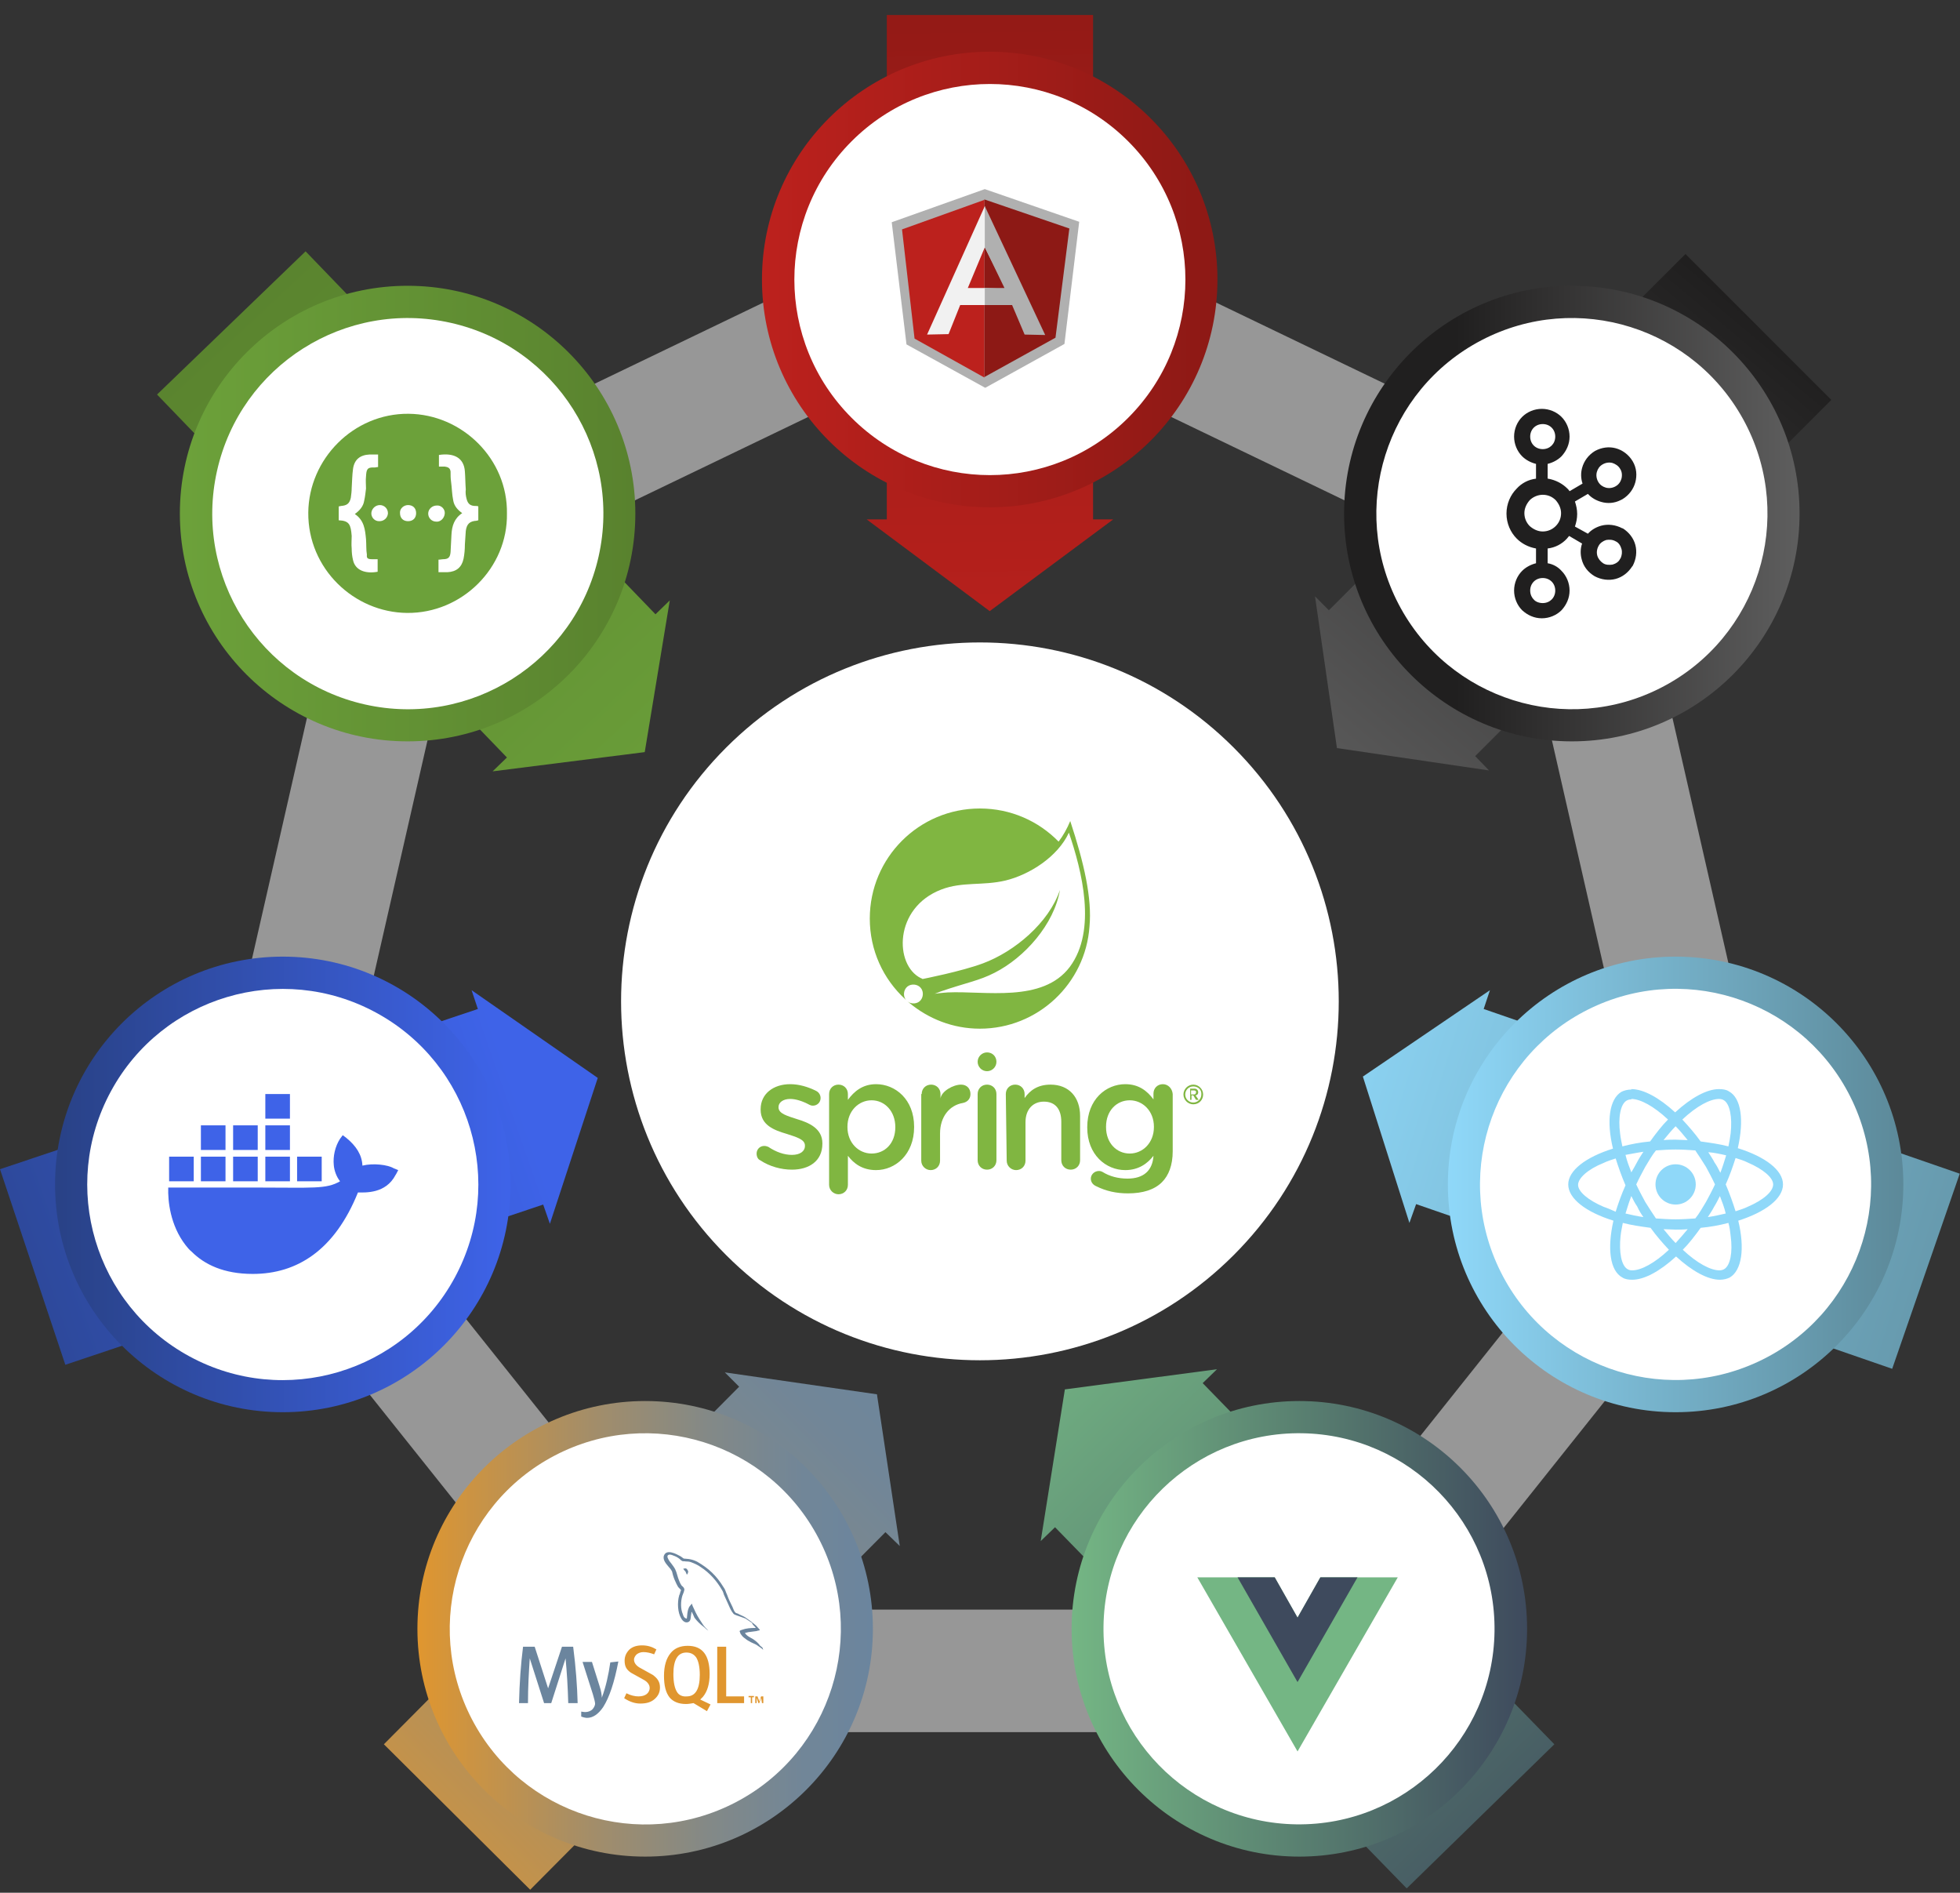 <svg width="608" height="587" viewBox="0 0 608 587" fill="none" xmlns="http://www.w3.org/2000/svg">
<rect x="0" y="0" width="608" height="587" fill="#333333" stroke="none"/>
<path d="M382.683 389.264C426.153 345.794 426.153 275.315 382.683 231.845C339.213 188.375 268.734 188.375 225.264 231.845C181.794 275.315 181.794 345.794 225.264 389.264C268.734 432.734 339.213 432.734 382.683 389.264Z" fill="white"/>
<path opacity="0.61" d="M307.012 81.137L127.274 167.606L82.859 362.195L207.358 518.2H406.805L531.165 362.195L486.75 167.606L307.012 81.137Z" stroke="#D6D6D6" stroke-width="38" stroke-miterlimit="10"/>
<path d="M339.074 161.081V4.66H275.089V161.081H268.844L307.012 189.534L345.319 161.081H339.074Z" fill="url(#paint0_linear_2175_464)"/>
<path d="M457.61 234.504L568.09 124.024L522.843 78.777L412.225 189.257L407.922 184.954L414.723 232.006L461.913 238.945L457.61 234.504Z" fill="url(#paint1_linear_2175_464)"/>
<path d="M439.286 373.437L586.963 424.513L607.921 363.999L460.244 312.923L462.187 307.093L422.77 333.881L437.204 379.266L439.286 373.437Z" fill="url(#paint2_linear_2175_464)"/>
<path d="M327.273 473.646L436.366 585.653L482.168 540.961L373.075 428.954L377.517 424.651L330.327 430.897L322.832 477.948L327.273 473.646Z" fill="url(#paint3_linear_2175_464)"/>
<path d="M229.285 430.064L119.082 540.961L164.468 586.069L274.67 475.172L279.112 479.475L272.033 432.423L224.843 425.623L229.285 430.064Z" fill="url(#paint4_linear_2175_464)"/>
<path d="M148.232 312.923L0 362.611L20.264 423.264L168.496 373.576L170.578 379.544L185.429 334.297L146.289 307.094L148.232 312.923Z" fill="url(#paint5_linear_2175_464)"/>
<path d="M203.332 190.507L94.794 77.945L48.715 122.359L157.252 234.922L152.81 239.224L200.001 233.256L207.773 186.205L203.332 190.507Z" fill="url(#paint6_linear_2175_464)"/>
<path d="M307.01 157.334C346.026 157.334 377.656 125.705 377.656 86.688C377.656 47.671 346.026 16.041 307.01 16.041C267.993 16.041 236.363 47.671 236.363 86.688C236.363 125.705 267.993 157.334 307.01 157.334Z" fill="url(#paint7_linear_2175_464)"/>
<path d="M349.952 129.588C373.639 105.902 373.639 67.499 349.952 43.812C326.266 20.126 287.863 20.126 264.177 43.812C240.491 67.499 240.491 105.902 264.177 129.588C287.863 153.274 326.266 153.274 349.952 129.588Z" fill="white"/>
<path d="M487.584 229.923C526.601 229.923 558.23 198.293 558.23 159.277C558.23 120.26 526.601 88.63 487.584 88.63C448.567 88.63 416.938 120.26 416.938 159.277C416.938 198.293 448.567 229.923 487.584 229.923Z" fill="url(#paint8_linear_2175_464)"/>
<path d="M515.672 213.068C545.372 197.572 556.885 160.934 541.389 131.235C525.893 101.536 489.255 90.022 459.556 105.518C429.857 121.014 418.343 157.652 433.839 187.351C449.335 217.05 485.973 228.564 515.672 213.068Z" fill="white"/>
<path d="M126.439 229.923C165.456 229.923 197.085 198.293 197.085 159.277C197.085 120.26 165.456 88.63 126.439 88.63C87.422 88.63 55.793 120.26 55.793 159.277C55.793 198.293 87.422 229.923 126.439 229.923Z" fill="url(#paint9_linear_2175_464)"/>
<path d="M185.687 172.6C193.033 139.917 172.493 107.466 139.809 100.12C107.125 92.774 74.675 113.314 67.329 145.998C59.983 178.682 80.523 211.132 113.207 218.478C145.89 225.825 178.341 205.284 185.687 172.6Z" fill="white"/>
<path d="M403.064 575.8C442.081 575.8 473.71 544.17 473.71 505.154C473.71 466.137 442.081 434.507 403.064 434.507C364.047 434.507 332.418 466.137 332.418 505.154C332.418 544.17 364.047 575.8 403.064 575.8Z" fill="url(#paint10_linear_2175_464)"/>
<path d="M463.606 505.986C464.071 472.492 437.296 444.962 403.801 444.497C370.307 444.031 342.777 470.806 342.312 504.301C341.846 537.795 368.621 565.325 402.116 565.791C435.61 566.256 463.14 539.481 463.606 505.986Z" fill="white"/>
<path d="M200.131 575.8C239.147 575.8 270.777 544.171 270.777 505.154C270.777 466.137 239.147 434.508 200.131 434.508C161.114 434.508 129.484 466.137 129.484 505.154C129.484 544.171 161.114 575.8 200.131 575.8Z" fill="url(#paint11_linear_2175_464)"/>
<path d="M228.235 558.942C257.934 543.446 269.448 506.808 253.952 477.109C238.456 447.41 201.818 435.896 172.119 451.392C142.42 466.888 130.906 503.526 146.402 533.225C161.898 562.924 198.536 574.438 228.235 558.942Z" fill="white"/>
<path d="M87.724 437.976C126.741 437.976 158.371 406.347 158.371 367.33C158.371 328.313 126.741 296.684 87.724 296.684C48.708 296.684 17.078 328.313 17.078 367.33C17.078 406.347 48.708 437.976 87.724 437.976Z" fill="url(#paint12_linear_2175_464)"/>
<path d="M141.05 396.263C157.011 366.812 146.076 329.998 116.625 314.036C87.173 298.074 50.359 309.01 34.397 338.461C18.436 367.912 29.371 404.727 58.822 420.688C88.273 436.65 125.088 425.715 141.05 396.263Z" fill="white"/>
<path d="M519.779 437.976C558.796 437.976 590.425 406.347 590.425 367.33C590.425 328.313 558.796 296.684 519.779 296.684C480.762 296.684 449.133 328.313 449.133 367.33C449.133 406.347 480.762 437.976 519.779 437.976Z" fill="url(#paint13_linear_2175_464)"/>
<path d="M545.501 422.25C575.833 408.037 588.9 371.925 574.687 341.593C560.474 311.261 524.363 298.194 494.031 312.407C463.699 326.62 450.631 362.731 464.844 393.063C479.058 423.396 515.169 436.463 545.501 422.25Z" fill="white"/>
<path d="M481.335 132.629C480.641 131.935 479.669 131.518 478.559 131.518C477.448 131.518 476.477 131.935 475.783 132.629C475.089 133.323 474.672 134.294 474.672 135.405C474.672 136.515 475.089 137.486 475.783 138.18C476.477 138.874 477.448 139.291 478.559 139.291C479.669 139.291 480.641 138.874 481.335 138.18C482.029 137.486 482.445 136.515 482.445 135.405C482.445 134.294 482.029 133.323 481.335 132.629ZM478.559 187.036C479.669 187.036 480.641 186.62 481.335 185.926C482.029 185.232 482.445 184.26 482.445 183.15C482.445 182.039 482.029 181.068 481.335 180.374C480.641 179.68 479.669 179.264 478.559 179.264C477.448 179.264 476.477 179.68 475.783 180.374C475.089 181.068 474.672 182.039 474.672 183.15C474.672 184.26 475.089 185.232 475.783 185.926C476.338 186.62 477.448 187.036 478.559 187.036ZM500.211 175.1C501.182 174.822 502.154 174.267 502.57 173.295L502.709 173.157C503.125 172.185 503.264 171.213 502.986 170.242C502.709 169.27 502.154 168.299 501.182 167.882C500.211 167.327 499.239 167.327 498.267 167.466C497.296 167.744 496.324 168.438 495.908 169.27C495.353 170.242 495.214 171.352 495.492 172.324C495.769 173.295 496.463 174.128 497.296 174.683C498.129 175.238 499.239 175.238 500.211 175.1ZM482.584 155.113C481.473 154.003 480.085 153.448 478.559 153.448C477.032 153.448 475.505 154.142 474.534 155.113C473.562 156.224 472.868 157.612 472.868 159.138C472.868 160.804 473.562 162.192 474.534 163.163C475.644 164.135 477.032 164.829 478.559 164.829C480.224 164.829 481.612 164.135 482.584 163.163C483.694 162.053 484.249 160.665 484.249 159.138C484.249 157.612 483.555 156.224 482.584 155.113ZM480.224 148.451C482.584 148.868 484.666 149.978 486.192 151.505C486.47 151.782 486.748 152.06 486.886 152.337L490.911 149.978C490.356 148.312 490.356 146.647 490.773 145.12C491.328 143.038 492.716 141.095 494.798 139.846C496.88 138.736 499.1 138.458 501.182 139.013C503.264 139.568 505.207 140.956 506.456 143.038C507.705 145.12 507.844 147.48 507.289 149.562C506.734 151.643 505.346 153.587 503.264 154.836L502.709 155.113C500.766 156.085 498.684 156.224 496.741 155.669C495.214 155.252 493.687 154.419 492.577 153.17L488.552 155.53C488.968 156.779 489.246 158.028 489.246 159.416C489.246 160.804 488.968 162.053 488.552 163.302L492.577 165.523C493.687 164.274 495.214 163.441 496.741 163.025C498.823 162.469 501.182 162.747 503.264 163.857H503.403C505.346 165.107 506.734 166.911 507.289 168.993C507.844 171.075 507.567 173.434 506.456 175.516L506.318 175.655C505.068 177.598 503.264 178.986 501.182 179.541C499.1 180.096 496.741 179.819 494.659 178.708C492.577 177.459 491.189 175.655 490.634 173.434C490.217 171.907 490.217 170.103 490.773 168.576L486.748 166.217C486.47 166.494 486.331 166.772 486.054 167.05C484.527 168.715 482.445 169.826 480.085 170.103V174.683C481.751 174.961 483.278 175.794 484.388 177.043C485.915 178.57 486.886 180.79 486.886 183.15C486.886 185.509 485.915 187.591 484.388 189.257C482.861 190.783 480.641 191.755 478.281 191.755C475.922 191.755 473.84 190.783 472.174 189.257C470.647 187.73 469.676 185.509 469.676 183.15C469.676 180.79 470.647 178.57 472.174 177.043C473.285 175.932 474.811 175.1 476.477 174.683V170.103C474.117 169.687 472.035 168.576 470.509 167.05C468.566 165.107 467.316 162.331 467.316 159.277C467.316 156.224 468.566 153.448 470.509 151.505C472.035 149.839 474.117 148.729 476.477 148.451V143.871C474.811 143.455 473.285 142.622 472.174 141.512C470.647 139.985 469.676 137.764 469.676 135.405C469.676 133.045 470.647 130.824 472.174 129.298C473.701 127.771 475.922 126.799 478.281 126.799C480.641 126.799 482.861 127.771 484.388 129.298C485.915 130.824 486.886 133.045 486.886 135.405C486.886 137.764 485.915 139.846 484.388 141.512C483.278 142.622 481.751 143.455 480.085 143.871V148.451H480.224ZM502.57 145.398C502.015 144.426 501.043 143.871 500.211 143.593C499.239 143.316 498.129 143.455 497.157 144.01C496.186 144.565 495.63 145.398 495.353 146.369C495.075 147.341 495.214 148.451 495.769 149.423C496.324 150.394 497.157 150.95 498.129 151.227C499.1 151.505 500.211 151.366 501.182 150.811C502.154 150.256 502.709 149.423 502.986 148.451C503.264 147.341 503.125 146.231 502.57 145.398Z" fill="#201F1F"/>
<path d="M126.163 194.808C107.148 194.669 90.632 178.986 90.77 158.999C90.909 139.707 106.871 123.607 126.718 123.746C146.01 123.884 162.249 139.846 161.972 159.416C162.249 178.708 145.872 194.947 126.163 194.808ZM126.163 194.808C107.148 194.669 90.632 178.986 90.77 158.999C90.909 139.707 106.871 123.607 126.718 123.746C146.01 123.884 162.249 139.846 161.972 159.416C162.249 178.708 145.872 194.947 126.163 194.808Z" fill="white"/>
<path d="M126.303 190.09C109.787 189.951 95.491 176.349 95.63 159C95.769 142.345 109.648 128.188 126.72 128.327C143.375 128.465 157.532 142.345 157.255 159.278C157.532 176.072 143.375 190.229 126.303 190.09ZM126.303 190.09C109.787 189.951 95.491 176.349 95.63 159C95.769 142.345 109.648 128.188 126.72 128.327C143.375 128.465 157.532 142.345 157.255 159.278C157.532 176.072 143.375 190.229 126.303 190.09Z" fill="#6CA13A"/>
<path d="M137.965 159.277C137.826 160.804 136.577 161.914 135.327 161.775C133.94 161.775 132.829 160.665 132.829 159.277C132.829 157.889 134.078 156.779 135.466 156.779C136.854 156.64 138.103 157.889 137.965 159.277ZM115.48 173.434C116.035 173.434 116.59 173.434 117.145 173.434V177.32C113.398 178.014 110.206 176.904 109.512 173.712C109.234 172.601 109.095 171.352 109.095 170.103C108.957 168.854 109.095 167.466 109.095 166.217C108.818 162.747 108.401 161.498 105.07 161.359V157.056C105.348 157.056 105.625 156.918 105.764 156.918C107.569 156.779 108.401 156.224 108.818 154.419C108.957 153.448 109.095 152.337 109.095 151.366C109.234 149.423 109.234 147.341 109.512 145.398C109.928 142.483 111.732 141.095 114.647 140.956C115.48 140.956 116.313 140.956 117.284 140.956V144.843C116.868 144.843 116.59 144.981 116.174 144.981C113.814 144.843 113.676 145.675 113.537 147.757C113.398 149.006 113.537 150.256 113.537 151.505C113.398 152.754 113.259 154.003 112.982 155.252C112.704 157.056 111.594 158.306 110.067 159.416C112.982 161.359 113.259 164.274 113.537 167.188C113.676 168.854 113.537 170.381 113.814 172.046C113.676 173.157 114.092 173.434 115.48 173.434ZM117.839 156.64C119.227 156.64 120.338 157.75 120.338 159.138V159.277C120.199 160.665 119.089 161.637 117.701 161.637H117.562C116.174 161.637 115.063 160.388 115.202 159C115.341 157.75 116.451 156.64 117.839 156.64ZM126.583 156.64C128.11 156.64 129.082 157.612 129.082 159.138C129.082 160.665 128.11 161.637 126.583 161.637C125.057 161.637 124.085 160.665 124.085 159.138C124.085 159 124.085 159 124.085 158.861C124.085 157.75 125.195 156.64 126.583 156.64ZM144.765 154.836C145.182 156.363 146.015 156.918 147.541 156.918C147.819 156.918 148.097 156.918 148.374 157.056V161.359C148.235 161.359 147.958 161.498 147.819 161.498C145.737 161.637 144.765 162.469 144.488 164.69C144.349 166.078 144.349 167.466 144.21 168.854C144.21 170.381 144.071 171.907 143.794 173.295C143.239 175.932 141.573 177.32 138.797 177.459C137.965 177.459 136.993 177.459 136.021 177.459V173.573C136.577 173.573 136.993 173.434 137.409 173.434C139.075 173.434 139.63 172.879 139.769 171.213C139.908 169.409 139.908 167.605 140.046 165.801C140.185 163.163 140.879 160.804 143.378 159.138C141.99 158.167 140.879 156.918 140.602 155.252C140.185 153.309 140.185 151.227 139.908 149.284C139.769 148.312 139.769 147.341 139.769 146.231C139.63 145.12 138.936 144.843 137.965 144.704C137.409 144.704 136.854 144.704 136.16 144.704V141.095C140.74 140.401 143.933 141.928 144.21 146.231C144.349 148.035 144.349 149.978 144.488 151.782C144.349 152.754 144.488 153.864 144.765 154.836Z" fill="white"/>
<path d="M179.186 528.193H176.271C176.132 523.196 175.855 518.616 175.438 514.313L170.997 528.193H168.776L164.335 514.313C164.057 518.477 163.78 523.196 163.78 528.193H161.004C161.143 521.947 161.559 516.118 162.253 510.705H165.862L170.026 523.612L174.328 510.705H177.798C178.631 517.089 179.047 522.918 179.186 528.193ZM191.816 515.285C190.567 521.808 189.04 526.388 187.097 529.442C185.57 531.663 183.905 532.773 182.101 532.773C181.684 532.773 180.99 532.634 180.296 532.356V530.83C180.574 530.83 180.99 530.969 181.545 530.969C182.378 530.969 183.072 530.691 183.627 530.275C184.183 529.719 184.599 529.025 184.599 528.331C184.599 527.915 184.321 526.805 183.905 525.417L180.713 515.424H183.627L185.987 522.919C186.542 524.584 186.681 525.833 186.681 526.527C187.93 523.196 188.763 519.449 189.318 515.562L191.816 515.285Z" fill="#6B859E"/>
<path d="M230.818 528.192H222.49V510.704H225.266V526.11H230.818V528.192ZM220.408 528.608L217.216 527.082C217.494 526.804 217.771 526.527 218.049 526.249C219.437 524.583 220.131 522.224 220.131 519.17C220.131 513.341 217.91 510.426 213.33 510.426C211.109 510.426 209.305 511.12 208.056 512.647C206.668 514.313 205.974 516.672 205.974 519.726C205.974 522.779 206.529 525 207.778 526.527C208.888 527.776 210.554 528.47 212.775 528.47C213.607 528.47 214.301 528.331 215.134 528.192L219.298 530.69L220.408 528.608ZM209.999 524.722C209.305 523.612 208.888 521.808 208.888 519.17C208.888 514.729 210.276 512.508 212.913 512.508C214.301 512.508 215.273 513.063 215.967 514.035C216.661 515.145 217.077 516.95 217.077 519.448C217.077 523.889 215.689 526.11 213.052 526.11C211.664 526.249 210.554 525.694 209.999 524.722ZM204.725 523.334C204.725 524.861 204.169 525.971 203.059 526.943C201.949 527.914 200.561 528.331 198.618 528.331C196.952 528.331 195.287 527.776 193.621 526.665L194.315 525.139C195.703 525.833 196.952 526.11 198.063 526.11C199.173 526.11 200.006 525.833 200.561 525.416C201.116 525 201.532 524.306 201.532 523.473C201.532 522.501 200.838 521.53 199.45 520.836C198.201 520.142 195.703 518.754 195.703 518.754C194.315 517.782 193.76 516.811 193.76 515.007C193.76 513.619 194.315 512.508 195.287 511.537C196.258 510.704 197.507 510.288 199.173 510.288C200.838 510.288 202.226 510.704 203.614 511.537L202.92 513.063C201.81 512.647 200.7 512.37 199.589 512.37C198.756 512.37 198.063 512.647 197.507 513.063C197.091 513.48 196.675 514.035 196.675 514.729C196.675 515.701 197.369 516.672 198.756 517.366C200.006 518.06 202.504 519.448 202.504 519.448C204.031 520.558 204.725 521.669 204.725 523.334Z" fill="#E0962F"/>
<path d="M234.433 504.874C232.767 504.874 231.38 505.013 230.269 505.429C229.992 505.568 229.436 505.568 229.436 505.985C229.575 506.123 229.575 506.401 229.714 506.679C229.992 507.095 230.408 507.65 230.824 507.928C231.241 508.205 231.657 508.622 232.212 508.899C233.045 509.454 234.017 509.732 234.711 510.148C235.127 510.426 235.682 510.842 236.099 511.12C236.376 511.259 236.515 511.536 236.793 511.675C236.654 511.536 236.654 511.259 236.515 510.981L235.821 510.426C235.266 509.593 234.433 508.899 233.6 508.344C232.906 507.928 231.38 507.234 231.102 506.401C231.518 506.401 232.074 506.123 232.629 506.123C233.323 505.985 234.017 505.985 234.711 505.846C234.988 505.707 235.405 505.707 235.682 505.568V505.429C235.266 505.013 234.988 504.597 234.572 504.18C233.461 503.209 232.351 502.376 231.102 501.543C230.408 501.127 229.575 500.849 228.881 500.433C228.604 500.294 228.187 500.294 228.048 500.016C227.632 499.6 227.493 498.906 227.216 498.351C226.661 497.241 225.967 495.853 225.55 494.603C225.134 493.771 224.995 492.938 224.44 492.244C222.219 488.635 219.86 486.415 216.251 484.333C215.418 483.916 214.585 483.639 213.614 483.5L212.087 483.361C211.81 483.222 211.393 482.806 211.116 482.667C209.866 481.973 206.813 480.308 205.98 482.39C205.425 483.778 206.813 485.165 207.368 485.859C207.785 486.276 208.201 486.831 208.478 487.386C208.617 487.803 208.617 488.08 208.756 488.496C209.034 489.468 209.45 490.44 209.866 491.272C210.144 491.689 210.283 492.244 210.699 492.522C210.838 492.799 211.116 492.799 211.254 493.216C210.977 493.632 210.977 494.326 210.699 494.742C210.005 497.102 210.283 500.155 211.254 501.821C211.532 502.376 212.365 503.486 213.475 503.07C214.447 502.654 214.169 501.543 214.447 500.433C214.447 500.155 214.447 500.016 214.585 499.878C214.863 500.433 215.141 500.988 215.418 501.682C216.112 502.654 217.223 503.764 218.194 504.458C218.749 504.874 219.166 505.429 219.721 505.707C219.582 505.568 219.443 505.429 219.304 505.291C218.888 504.874 218.472 504.458 218.194 504.041C217.361 502.792 216.529 501.543 215.835 500.155C215.557 499.461 215.141 498.767 214.863 498.073C214.724 497.796 214.724 497.379 214.585 497.379C214.308 497.796 213.753 498.212 213.614 498.767C213.197 499.739 213.198 500.849 213.059 501.96H212.92C212.226 501.821 211.948 501.127 211.81 500.572C211.116 499.045 211.116 496.685 211.671 494.881C211.81 494.465 212.504 493.077 212.226 492.66C212.087 492.244 211.671 491.966 211.393 491.689C211.116 491.272 210.838 490.717 210.699 490.301C210.144 489.052 210.005 487.803 209.45 486.692C209.172 486.137 208.756 485.582 208.34 485.027C207.923 484.471 207.507 484.055 207.229 483.361C207.091 483.084 206.952 482.806 207.091 482.528C207.091 482.39 207.229 482.251 207.368 482.251C207.646 481.973 208.478 482.251 208.756 482.39C209.589 482.667 210.144 482.945 210.838 483.5C211.116 483.778 211.393 484.055 211.81 484.194H212.226C212.92 484.333 213.614 484.194 214.308 484.471C215.418 484.888 216.39 485.304 217.361 485.998C220.137 487.803 222.358 490.301 224.023 493.216C224.301 493.632 224.44 494.187 224.579 494.603C224.995 495.575 225.55 496.685 225.967 497.657C226.383 498.628 226.799 499.6 227.493 500.433C227.771 500.849 229.02 501.127 229.714 501.404C230.13 501.543 230.824 501.821 231.241 501.96C231.935 502.376 232.629 502.931 233.323 503.347C233.323 503.903 234.294 504.458 234.433 504.874ZM212.781 486.415C212.504 486.415 212.226 486.415 211.948 486.553C212.087 486.831 212.365 487.109 212.642 487.386C212.781 487.664 212.92 488.08 213.059 488.358C213.336 488.08 213.475 487.803 213.475 487.247C213.336 487.109 213.336 486.97 213.198 486.831C213.198 486.692 213.059 486.553 212.781 486.415Z" fill="#6B859E"/>
<path d="M236.371 528.192H236.787V526.11H236.093L235.538 527.637L234.983 526.11H234.289V528.192H234.705V526.527L235.26 528.192H235.538L236.093 526.527L236.371 528.192ZM232.901 528.192H233.317V526.388H233.873V525.972H232.207V526.388H232.901V528.192Z" fill="#E0962F"/>
<path d="M409.582 489.192L402.504 501.683L395.425 489.192H371.414L402.504 543.183L433.594 489.192H409.582Z" fill="#74B684"/>
<path d="M409.579 489.192L402.501 501.683L395.422 489.192H383.902L402.501 521.67L421.099 489.192H409.579Z" fill="#3E4A5D"/>
<path d="M305.486 58.652L276.617 68.923L281.197 106.813L305.625 120.276L330.192 106.675L334.772 68.784L305.486 58.652Z" fill="#B0B0B0"/>
<path d="M331.719 70.865L305.348 61.844V116.945L327.416 104.731L331.719 70.865Z" fill="#8D1915"/>
<path d="M279.812 71.144L283.699 105.01L305.351 117.085V61.984L279.812 71.144Z" fill="#BC211D"/>
<path d="M312.708 91.269L305.49 94.6H297.857L294.248 103.622L287.586 103.761L305.49 63.927L312.708 91.269ZM312.014 89.604L305.49 76.696L300.216 89.326H305.49L312.014 89.604Z" fill="#F1F1F1"/>
<path d="M305.488 63.927V76.696L311.595 89.326H305.488V94.6H313.955L317.841 103.761L324.225 103.899L305.488 63.927Z" fill="#B0B0B0"/>
<path d="M553.094 367.33C553.094 362.889 547.542 358.725 539.076 356.088C541.019 347.483 540.186 340.543 536.3 338.461C535.467 337.906 534.357 337.767 533.246 337.767V340.821C533.801 340.821 534.357 340.959 534.773 341.237C536.577 342.347 537.41 346.372 536.855 351.508C536.716 352.757 536.439 354.145 536.161 355.533C533.524 354.839 530.609 354.422 527.556 354.006C525.751 351.508 523.808 349.287 521.865 347.205C526.307 343.041 530.47 340.821 533.246 340.821V337.767C529.499 337.767 524.641 340.404 519.644 344.984C514.648 340.404 509.79 337.767 506.043 337.767V340.821C508.819 340.821 512.982 343.041 517.424 347.205C515.481 349.148 513.676 351.508 511.872 354.006C508.819 354.284 505.904 354.839 503.267 355.533C502.989 354.145 502.712 352.896 502.573 351.647C501.879 346.511 502.712 342.486 504.516 341.376C504.932 341.098 505.487 340.959 506.043 340.959V337.906C504.932 337.906 503.822 338.183 502.989 338.6C499.242 340.821 498.27 347.621 500.352 356.227C491.886 358.864 486.473 363.028 486.473 367.33C486.473 371.772 492.024 375.935 500.491 378.573C498.548 387.178 499.381 394.117 503.267 396.199C504.1 396.755 505.21 396.893 506.32 396.893C510.068 396.893 514.925 394.256 519.922 389.676C524.919 394.256 529.776 396.893 533.524 396.893C534.634 396.893 535.745 396.616 536.577 396.199C540.325 393.979 541.296 387.178 539.214 378.573C547.542 375.935 553.094 371.772 553.094 367.33ZM535.467 358.309C534.912 360.113 534.357 361.917 533.663 363.722C533.107 362.611 532.552 361.501 531.858 360.529C531.303 359.419 530.609 358.447 529.915 357.337C531.72 357.476 533.663 357.892 535.467 358.309ZM529.221 372.743C528.111 374.548 527.139 376.352 525.89 377.879C523.808 378.017 521.865 378.156 519.783 378.156C517.701 378.156 515.619 378.017 513.676 377.879C512.566 376.213 511.456 374.548 510.345 372.743C509.374 370.939 508.402 369.135 507.569 367.33C508.402 365.526 509.374 363.722 510.345 361.917C511.456 360.113 512.427 358.309 513.676 356.782C515.758 356.643 517.701 356.504 519.783 356.504C521.865 356.504 523.947 356.643 525.89 356.782C527.001 358.447 528.111 360.113 529.221 361.917C530.193 363.722 531.164 365.526 531.997 367.33C531.164 369.135 530.193 370.939 529.221 372.743ZM533.524 370.939C534.218 372.743 534.912 374.548 535.328 376.352C533.524 376.768 531.72 377.185 529.776 377.462C530.47 376.352 531.164 375.38 531.72 374.27C532.414 373.16 532.969 372.049 533.524 370.939ZM519.783 385.512C518.534 384.263 517.285 382.736 516.036 381.21C517.285 381.21 518.534 381.348 519.783 381.348C521.032 381.348 522.282 381.348 523.531 381.21C522.282 382.736 521.032 384.124 519.783 385.512ZM509.79 377.462C507.847 377.185 506.043 376.768 504.238 376.352C504.793 374.548 505.349 372.743 506.043 370.939C506.598 372.049 507.153 373.16 507.847 374.131C508.402 375.38 509.096 376.491 509.79 377.462ZM519.783 349.287C521.032 350.536 522.282 352.063 523.531 353.59C522.282 353.59 521.032 353.451 519.783 353.451C518.534 353.451 517.285 353.451 516.036 353.59C517.285 352.063 518.534 350.536 519.783 349.287ZM509.79 357.198C509.096 358.309 508.402 359.28 507.847 360.391C507.292 361.501 506.598 362.611 506.043 363.583C505.349 361.778 504.655 359.974 504.238 358.17C505.904 357.892 507.847 357.476 509.79 357.198ZM497.437 374.27C492.58 372.188 489.526 369.551 489.526 367.469C489.526 365.387 492.58 362.611 497.437 360.668C498.548 360.113 499.936 359.697 501.185 359.28C502.018 361.917 502.989 364.693 504.238 367.608C502.989 370.384 502.018 373.16 501.185 375.797C499.936 375.242 498.687 374.686 497.437 374.27ZM504.794 393.562C502.989 392.452 502.156 388.427 502.712 383.292C502.85 382.042 503.128 380.654 503.406 379.267C506.043 379.961 508.957 380.377 512.011 380.793C513.815 383.292 515.758 385.512 517.701 387.594C513.26 391.758 509.096 393.979 506.32 393.979C505.626 393.979 505.21 393.84 504.794 393.562ZM536.855 383.292C537.549 388.427 536.716 392.452 534.912 393.562C534.495 393.84 533.94 393.979 533.385 393.979C530.609 393.979 526.445 391.758 522.004 387.594C523.947 385.651 525.751 383.292 527.556 380.793C530.609 380.516 533.524 379.961 536.161 379.267C536.577 380.654 536.716 382.042 536.855 383.292ZM542.129 374.27C541.019 374.825 539.631 375.241 538.382 375.658C537.549 373.021 536.577 370.245 535.328 367.33C536.577 364.554 537.549 361.778 538.382 359.141C539.77 359.558 541.019 359.974 542.129 360.529C546.987 362.611 550.04 365.248 550.04 367.33C550.04 369.551 546.987 372.188 542.129 374.27Z" fill="#8FD8F9"/>
<path d="M519.785 373.575C523.234 373.575 526.031 370.779 526.031 367.33C526.031 363.88 523.234 361.084 519.785 361.084C516.335 361.084 513.539 363.88 513.539 367.33C513.539 370.779 516.335 373.575 519.785 373.575Z" fill="#8FD8F9"/>
<path d="M122.14 362.333C120.336 361.222 115.755 360.667 112.424 361.5C112.286 358.169 110.481 355.393 107.428 352.895L106.317 352.062L105.485 353.172C103.958 355.532 103.264 358.585 103.542 361.361C103.68 363.027 104.374 364.97 105.485 366.358C101.182 368.856 97.157 368.301 79.391 368.301H52.188C52.049 372.326 52.743 379.96 57.601 386.205C58.156 386.899 58.711 387.593 59.405 388.149C63.43 392.174 69.398 395.088 78.42 395.088C92.16 395.088 103.819 387.732 111.036 369.828C113.396 369.828 119.642 370.244 122.695 364.415C122.834 364.276 123.528 362.888 123.528 362.888L122.14 362.333ZM69.953 358.724H62.32V366.358H69.953V358.724ZM79.947 358.724H72.313V366.358H79.947V358.724ZM89.94 358.724H82.306V366.358H89.94V358.724ZM99.794 358.724H92.16V366.358H99.794V358.724ZM60.099 358.724H52.465V366.358H60.099V358.724ZM69.953 349.009H62.32V356.642H69.953V349.009ZM79.947 349.009H72.313V356.642H79.947V349.009ZM89.94 349.009H82.306V356.642H89.94V349.009ZM89.94 339.293H82.306V346.927H89.94V339.293Z" fill="#3E63E8"/>
<path d="M331.854 299.876C323.387 311.118 305.483 307.232 293.963 307.787C293.963 307.787 291.881 307.926 289.938 308.203C289.938 308.203 290.77 307.926 291.742 307.509C299.792 304.734 303.678 304.178 308.536 301.68C317.835 296.961 326.996 286.69 328.8 276.003C325.33 286.274 314.643 295.157 304.927 298.765C298.265 301.264 286.19 303.623 286.19 303.623C286.19 303.623 285.774 303.346 285.635 303.346C277.446 299.321 277.169 281.555 292.02 275.864C298.543 273.366 304.789 274.754 311.867 273.089C319.362 271.284 328.106 265.732 331.576 258.238C335.601 270.035 340.32 288.495 331.854 299.876ZM331.992 254.629C331.021 256.988 329.772 259.209 328.384 261.013C322.138 254.629 313.533 250.743 303.956 250.743C285.08 250.743 269.812 266.01 269.812 284.886C269.812 294.74 273.976 303.623 280.777 309.869L281.471 310.563C280.222 309.591 280.083 307.648 281.055 306.399C282.026 305.15 283.97 305.011 285.219 305.983C286.468 306.954 286.607 308.897 285.635 310.147C284.663 311.396 282.72 311.535 281.471 310.563L282.026 310.979C287.995 315.976 295.628 319.029 303.956 319.029C321.999 319.029 336.711 305.011 337.96 287.384C338.793 278.64 336.295 267.676 331.992 254.629Z" fill="#80B641"/>
<path d="M235.813 359.835C235.119 359.558 234.703 358.725 234.703 357.753C234.703 356.504 235.675 355.394 237.063 355.394C237.479 355.394 238.034 355.533 238.312 355.671C240.81 357.337 243.308 358.17 245.668 358.17C248.166 358.17 249.693 357.059 249.693 355.394V355.255C249.693 353.312 246.917 352.618 244.002 351.646C240.255 350.536 235.952 349.009 235.952 344.151V344.013C235.952 339.155 239.977 336.24 245.113 336.24C247.889 336.24 250.664 337.073 253.163 338.322C253.995 338.739 254.551 339.571 254.551 340.543C254.551 341.931 253.44 342.902 252.191 342.902C251.636 342.902 251.358 342.764 251.081 342.625C248.999 341.514 246.917 340.82 245.113 340.82C242.892 340.82 241.504 341.931 241.504 343.319V343.458C241.504 345.401 244.28 346.095 247.195 347.066C250.942 348.177 255.106 349.981 255.106 354.561V354.7C255.106 360.113 250.942 362.75 245.668 362.75C242.337 362.75 238.728 361.778 235.813 359.835Z" fill="#80B641"/>
<path d="M277.733 349.564C277.733 344.568 274.402 341.237 270.377 341.237C266.352 341.237 262.882 344.568 262.882 349.426V349.564C262.882 354.422 266.352 357.753 270.377 357.753C274.402 357.753 277.733 354.7 277.733 349.564ZM257.191 339.294C257.191 337.628 258.441 336.379 260.106 336.379C261.772 336.379 263.021 337.628 263.021 339.294V341.098C264.964 338.461 267.601 336.24 271.765 336.24C277.733 336.24 283.562 340.959 283.562 349.426V349.564C283.562 358.031 277.733 362.889 271.765 362.889C267.462 362.889 264.825 360.807 263.021 358.447V367.469C263.021 369.134 261.772 370.384 260.106 370.384C258.579 370.384 257.191 369.134 257.191 367.469V339.294Z" fill="#80B641"/>
<path d="M285.916 339.295C285.916 337.629 287.165 336.38 288.831 336.38C290.496 336.38 291.745 337.629 291.745 339.295V340.682C292.023 338.462 295.632 336.38 298.13 336.38C299.934 336.38 301.045 337.629 301.045 339.295C301.045 340.821 300.073 341.793 298.685 342.07C294.521 342.764 291.607 346.373 291.607 351.508V359.975C291.607 361.64 290.358 362.89 288.692 362.89C287.165 362.89 285.777 361.64 285.777 359.975V339.295" fill="#80B641"/>
<path d="M303.27 339.295C303.27 337.629 304.519 336.38 306.184 336.38C307.85 336.38 309.099 337.629 309.099 339.295V359.836C309.099 361.502 307.85 362.751 306.184 362.751C304.519 362.751 303.27 361.502 303.27 359.836V339.295Z" fill="#80B641"/>
<path d="M312.008 339.295C312.008 337.629 313.257 336.38 314.922 336.38C316.588 336.38 317.837 337.629 317.837 339.295V340.544C319.503 338.184 321.862 336.38 325.887 336.38C331.578 336.38 335.048 340.266 335.048 346.095V359.836C335.048 361.502 333.798 362.751 332.133 362.751C330.467 362.751 329.218 361.502 329.218 359.836V347.9C329.218 343.875 327.275 341.654 323.805 341.654C320.474 341.654 318.115 344.014 318.115 348.039V359.975C318.115 361.64 316.866 362.89 315.2 362.89C313.673 362.89 312.285 361.64 312.285 359.975L312.008 339.295Z" fill="#80B641"/>
<path d="M350.455 357.753C346.43 357.753 343.099 354.561 343.099 349.564V349.426C343.099 344.429 346.43 341.237 350.455 341.237C354.48 341.237 357.95 344.568 357.95 349.426V349.564C357.95 354.422 354.48 357.753 350.455 357.753ZM360.726 336.24C359.06 336.24 357.811 337.489 357.811 339.155V340.959C355.868 338.322 353.231 336.24 349.067 336.24C343.099 336.24 337.27 340.959 337.27 349.564V349.703C337.27 358.17 343.099 362.889 349.067 362.889C353.231 362.889 356.007 360.807 357.811 358.447C357.533 363.028 354.758 365.526 349.761 365.526C346.846 365.526 344.209 364.832 341.989 363.444C341.711 363.305 341.433 363.166 340.878 363.166C339.49 363.166 338.38 364.277 338.38 365.526C338.38 366.636 339.074 367.469 340.045 367.885C343.099 369.412 346.291 370.106 349.9 370.106C354.48 370.106 358.089 368.996 360.448 366.636C362.53 364.554 363.779 361.362 363.779 357.059V339.294C363.64 337.628 362.391 336.24 360.726 336.24Z" fill="#80B641"/>
<path d="M309.099 329.301C309.099 330.966 307.711 332.216 306.184 332.216C304.519 332.216 303.27 330.828 303.27 329.301C303.27 327.635 304.657 326.386 306.184 326.386C307.85 326.386 309.099 327.635 309.099 329.301Z" fill="#80B641"/>
<path d="M370.44 338.184H369.469V339.433H370.44C370.718 339.433 370.996 339.156 370.996 338.878C371.134 338.323 370.718 338.184 370.44 338.184ZM370.996 341.099L370.163 339.711H369.608V341.099H369.191V337.629H370.579C371.134 337.629 371.69 338.045 371.69 338.739C371.69 339.572 370.996 339.711 370.857 339.711L371.828 341.099H370.996ZM370.163 336.935C368.775 336.935 367.665 338.045 367.665 339.433C367.665 340.821 368.775 341.932 370.163 341.932C371.551 341.932 372.661 340.821 372.661 339.433C372.8 338.045 371.69 336.935 370.163 336.935ZM370.163 342.487C368.497 342.487 367.109 341.099 367.109 339.433C367.109 337.768 368.497 336.38 370.163 336.38C371.828 336.38 373.216 337.768 373.216 339.433C373.216 341.099 371.967 342.487 370.163 342.487Z" fill="#80B641"/>
<defs>
<linearGradient id="paint0_linear_2175_464" x1="307.916" y1="226.266" x2="304.5" y2="-32.532" gradientUnits="userSpaceOnUse">
<stop offset="0.004" stop-color="#BC211D"/>
<stop offset="0.993" stop-color="#8D1915"/>
</linearGradient>
<linearGradient id="paint1_linear_2175_464" x1="582.193" y1="42.03" x2="404.834" y2="253.717" gradientUnits="userSpaceOnUse">
<stop offset="0.245" stop-color="#201F1F"/>
<stop offset="0.44" stop-color="#313030"/>
<stop offset="1" stop-color="#5E5E5E"/>
</linearGradient>
<linearGradient id="paint2_linear_2175_464" x1="398.942" y1="327.351" x2="659.448" y2="408.492" gradientUnits="userSpaceOnUse">
<stop stop-color="#8FD8F9"/>
<stop offset="0.5" stop-color="#74AFC7"/>
<stop offset="1" stop-color="#5C8999"/>
</linearGradient>
<linearGradient id="paint3_linear_2175_464" x1="310.279" y1="410.703" x2="494.768" y2="598.609" gradientUnits="userSpaceOnUse">
<stop stop-color="#74B684"/>
<stop offset="1" stop-color="#3E4A5D"/>
</linearGradient>
<linearGradient id="paint4_linear_2175_464" x1="109.881" y1="592.021" x2="287.556" y2="417.698" gradientUnits="userSpaceOnUse">
<stop stop-color="#E0962F"/>
<stop offset="0.131" stop-color="#C99345"/>
<stop offset="0.398" stop-color="#A18D6B"/>
<stop offset="0.64" stop-color="#838987"/>
<stop offset="0.849" stop-color="#718698"/>
<stop offset="1" stop-color="#6B859E"/>
</linearGradient>
<linearGradient id="paint5_linear_2175_464" x1="-31.485" y1="409.371" x2="162.399" y2="341.896" gradientUnits="userSpaceOnUse">
<stop offset="0.011" stop-color="#294287"/>
<stop offset="0.993" stop-color="#3E63E8"/>
</linearGradient>
<linearGradient id="paint6_linear_2175_464" x1="228.376" y1="264.298" x2="62.677" y2="86.641" gradientUnits="userSpaceOnUse">
<stop offset="0.011" stop-color="#6CA13A"/>
<stop offset="0.996" stop-color="#59822E"/>
</linearGradient>
<linearGradient id="paint7_linear_2175_464" x1="236.44" y1="86.626" x2="377.665" y2="86.626" gradientUnits="userSpaceOnUse">
<stop offset="0.004" stop-color="#BC211D"/>
<stop offset="0.993" stop-color="#8D1915"/>
</linearGradient>
<linearGradient id="paint8_linear_2175_464" x1="417.008" y1="159.256" x2="558.232" y2="159.256" gradientUnits="userSpaceOnUse">
<stop offset="0.245" stop-color="#201F1F"/>
<stop offset="0.44" stop-color="#313030"/>
<stop offset="1" stop-color="#5E5E5E"/>
</linearGradient>
<linearGradient id="paint9_linear_2175_464" x1="55.877" y1="159.256" x2="197.101" y2="159.256" gradientUnits="userSpaceOnUse">
<stop offset="0.011" stop-color="#6CA13A"/>
<stop offset="0.996" stop-color="#59822E"/>
</linearGradient>
<linearGradient id="paint10_linear_2175_464" x1="332.387" y1="505.193" x2="473.611" y2="505.193" gradientUnits="userSpaceOnUse">
<stop stop-color="#74B684"/>
<stop offset="1" stop-color="#3E4A5D"/>
</linearGradient>
<linearGradient id="paint11_linear_2175_464" x1="129.53" y1="505.108" x2="270.754" y2="505.108" gradientUnits="userSpaceOnUse">
<stop stop-color="#E0962F"/>
<stop offset="0.131" stop-color="#C99345"/>
<stop offset="0.398" stop-color="#A18D6B"/>
<stop offset="0.64" stop-color="#838987"/>
<stop offset="0.849" stop-color="#718698"/>
<stop offset="1" stop-color="#6B859E"/>
</linearGradient>
<linearGradient id="paint12_linear_2175_464" x1="17.133" y1="367.36" x2="158.396" y2="367.36" gradientUnits="userSpaceOnUse">
<stop offset="0.011" stop-color="#294287"/>
<stop offset="0.993" stop-color="#3E63E8"/>
</linearGradient>
<linearGradient id="paint13_linear_2175_464" x1="449.171" y1="367.36" x2="590.434" y2="367.36" gradientUnits="userSpaceOnUse">
<stop stop-color="#8FD8F9"/>
<stop offset="0.5" stop-color="#74AFC7"/>
<stop offset="1" stop-color="#5C8999"/>
</linearGradient>
</defs>
</svg>

